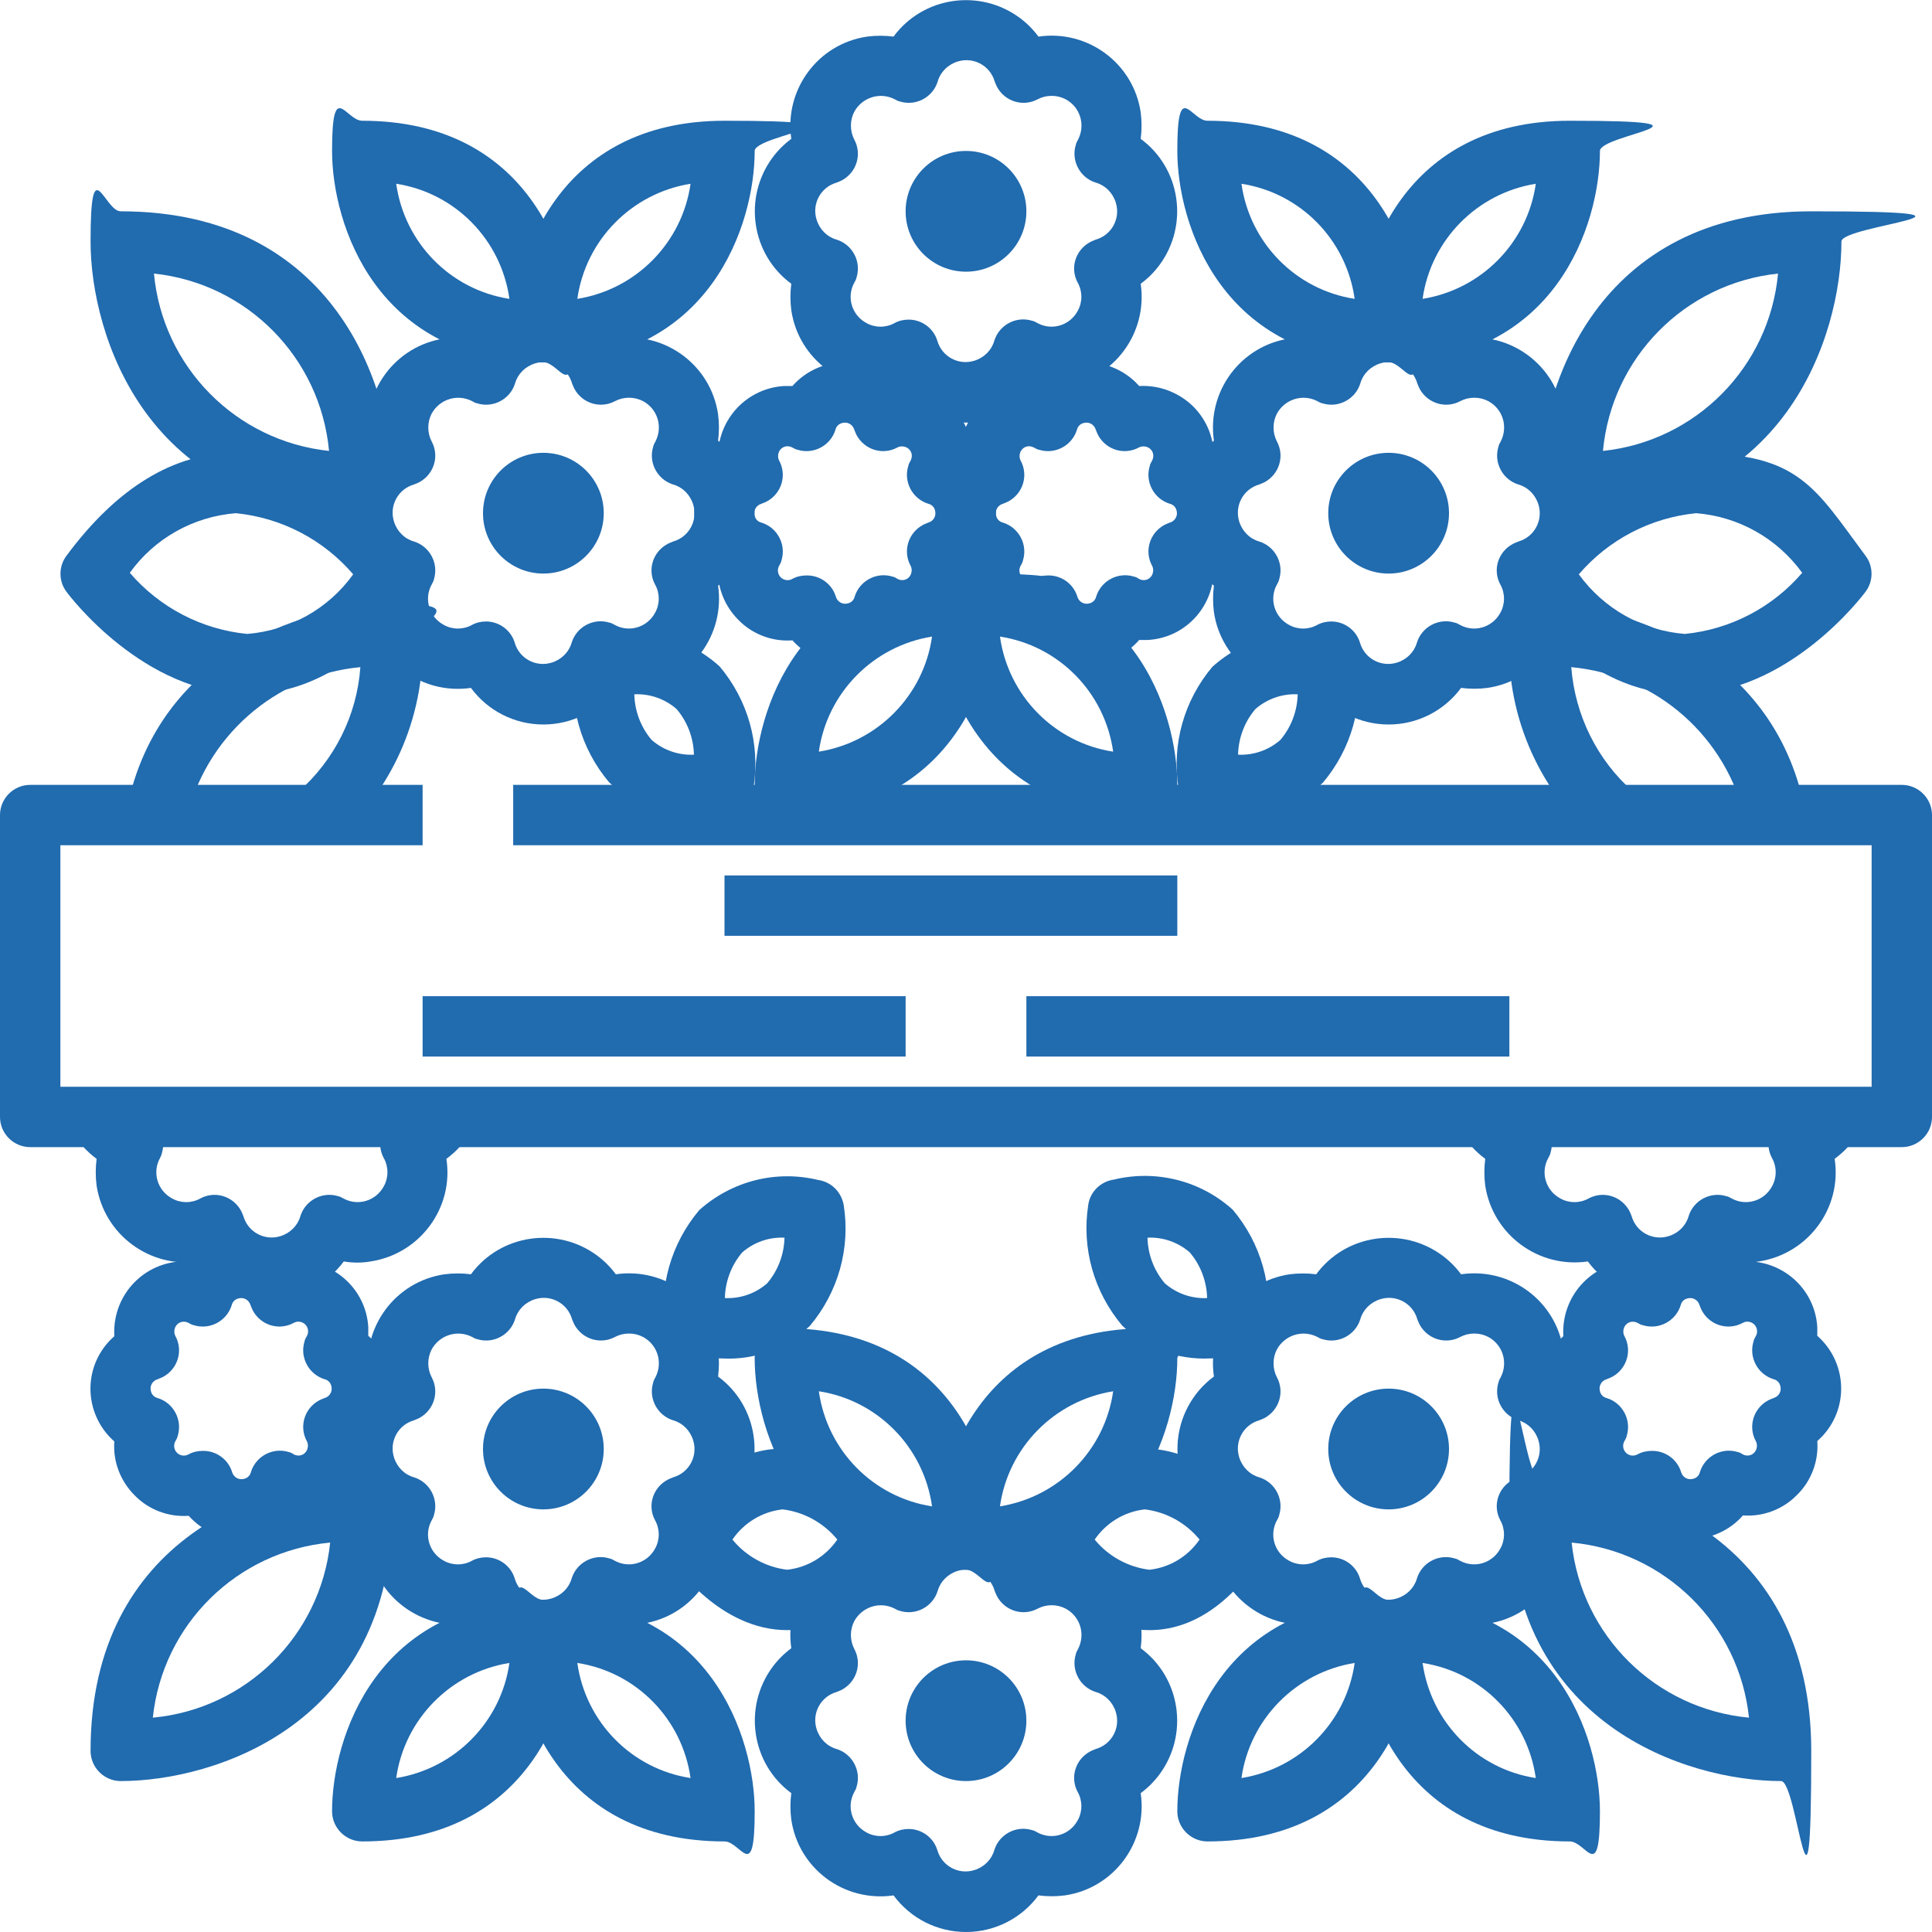 <?xml version="1.0" encoding="UTF-8"?>
<svg id="Camada_1" data-name="Camada 1" xmlns="http://www.w3.org/2000/svg" version="1.1" viewBox="0 0 512 512">
  <defs>
    <style>
      .cls-1 {
        fill: #216baf;
        stroke-width: 0px;
      }
    </style>
  </defs>
  <g id="_19-Bouquet" data-name=" 19-Bouquet">
    <path class="cls-1" d="M504,304H8c-4.4,0-8-3.6-8-8v-80c0-4.4,3.6-8,8-8h104v16H16v64h480v-64H136v-16h368c4.4,0,8,3.6,8,8v80c0,4.4-3.6,8-8,8Z"/>
    <path class="cls-1" d="M144,192c-7.6,0-14.7-3.6-19.2-9.7-13.1,1.9-25.2-7.1-27.1-20.1-.3-2.3-.3-4.7,0-7-10.6-7.8-12.8-22.8-5-33.4,1.4-1.9,3.1-3.6,5-5-1.9-13.1,7.1-25.2,20.1-27.1,2.3-.3,4.7-.3,7,0,7.8-10.6,22.8-12.8,33.4-5,1.9,1.4,3.6,3.1,5,5,13.1-1.9,25.2,7.1,27.1,20.1.3,2.3.3,4.7,0,7,10.6,7.8,12.8,22.8,5,33.4-1.4,1.9-3.1,3.6-5,5,1.9,13.1-7.1,25.2-20.1,27.1-2.3.3-4.7.3-7,0-4.5,6.1-11.6,9.7-19.2,9.7ZM128.8,164.7c3.5,0,6.6,2.3,7.6,5.6,1.2,4.2,5.6,6.6,9.8,5.3,2.6-.8,4.6-2.8,5.3-5.3,1.3-4.2,5.8-6.6,10-5.3.5.1.9.3,1.4.6,3.8,2.1,8.6.7,10.7-3.2,1.3-2.3,1.3-5.2,0-7.5-2.1-3.9-.6-8.7,3.4-10.8.4-.2.9-.4,1.4-.6,4.2-1.2,6.6-5.6,5.3-9.8-.8-2.6-2.8-4.6-5.3-5.3-4.2-1.3-6.6-5.8-5.3-10,.1-.5.3-.9.6-1.4,2-3.9.6-8.6-3.3-10.7-2.3-1.2-5.1-1.2-7.4,0-3.9,2.1-8.7.6-10.8-3.3-.2-.4-.4-.9-.6-1.4-1.2-4.2-5.6-6.6-9.8-5.3-2.6.8-4.6,2.8-5.3,5.3-1.3,4.2-5.8,6.6-10,5.3-.5-.1-.9-.3-1.4-.6-3.9-2-8.6-.5-10.7,3.3-1.2,2.3-1.2,5.1,0,7.4,2.1,3.9.6,8.7-3.3,10.8-.4.2-.9.4-1.4.6-4.2,1.2-6.6,5.6-5.3,9.8.8,2.6,2.8,4.6,5.3,5.3,4.2,1.3,6.6,5.8,5.3,10-.1.5-.3.9-.6,1.4-2.1,3.8-.7,8.6,3.2,10.7,2.3,1.3,5.2,1.3,7.5,0,1.1-.6,2.4-.9,3.7-.9Z"/>
    <circle class="cls-1" cx="144" cy="136" r="16"/>
    <path class="cls-1" d="M368,192c-7.6,0-14.7-3.6-19.2-9.7-13.1,1.9-25.2-7.1-27.1-20.1-.3-2.3-.3-4.7,0-7-10.6-7.8-12.8-22.8-5-33.4,1.4-1.9,3.1-3.6,5-5-1.9-13.1,7.1-25.2,20.1-27.1,2.3-.3,4.7-.3,7,0,7.8-10.6,22.8-12.8,33.4-5,1.9,1.4,3.6,3.1,5,5,13.1-1.9,25.2,7.1,27.1,20.1.3,2.3.3,4.7,0,7,10.6,7.8,12.8,22.8,5,33.4-1.4,1.9-3.1,3.6-5,5,1.9,13.1-7.1,25.2-20.1,27.1-2.3.3-4.7.3-7,0-4.5,6.1-11.6,9.7-19.2,9.7ZM352.8,164.7c3.5,0,6.6,2.3,7.6,5.6,1.2,4.2,5.6,6.6,9.8,5.3,2.6-.8,4.6-2.8,5.3-5.3,1.3-4.2,5.8-6.6,10-5.3.5.1.9.3,1.4.6,3.8,2.1,8.6.7,10.7-3.2,1.3-2.3,1.3-5.2,0-7.5-2.1-3.9-.6-8.7,3.4-10.8.4-.2.9-.4,1.4-.6,4.2-1.2,6.6-5.6,5.3-9.8-.8-2.6-2.8-4.6-5.3-5.3-4.2-1.3-6.6-5.8-5.3-10,.1-.5.3-.9.6-1.4,2-3.9.6-8.6-3.3-10.7-2.3-1.2-5.1-1.2-7.4,0-3.9,2.1-8.7.6-10.8-3.3-.2-.4-.4-.9-.6-1.4-1.2-4.2-5.6-6.6-9.8-5.3-2.6.8-4.6,2.8-5.3,5.3-1.3,4.2-5.8,6.6-10,5.3-.5-.1-.9-.3-1.4-.6-3.9-2-8.6-.5-10.7,3.3-1.2,2.3-1.2,5.1,0,7.4,2.1,3.9.6,8.7-3.3,10.8-.4.2-.9.4-1.4.6-4.2,1.2-6.6,5.6-5.3,9.8.8,2.6,2.8,4.6,5.3,5.3,4.2,1.3,6.6,5.8,5.3,10-.1.5-.3.9-.6,1.4-2.1,3.8-.7,8.6,3.2,10.7,2.3,1.3,5.2,1.3,7.5,0,1.1-.6,2.4-.9,3.7-.9Z"/>
    <circle class="cls-1" cx="368" cy="136" r="16"/>
    <path class="cls-1" d="M144,440c-7.6,0-14.7-3.6-19.2-9.7-13.1,1.9-25.2-7.1-27.1-20.1-.3-2.3-.3-4.7,0-7-10.6-7.8-12.8-22.8-5-33.4,1.4-1.9,3.1-3.6,5-5-1.9-13.1,7.1-25.2,20.1-27.1,2.3-.3,4.7-.3,7,0,7.8-10.6,22.8-12.8,33.4-5,1.9,1.4,3.6,3.1,5,5,13.1-1.9,25.2,7.1,27.1,20.1.3,2.3.3,4.7,0,7,10.6,7.8,12.8,22.8,5,33.4-1.4,1.9-3.1,3.6-5,5,1.9,13.1-7.1,25.2-20.1,27.1-2.3.3-4.7.3-7,0-4.5,6.1-11.6,9.7-19.2,9.7ZM128.8,412.7c3.5,0,6.6,2.3,7.6,5.6,1.2,4.2,5.6,6.6,9.8,5.3,2.6-.8,4.6-2.8,5.3-5.3,1.3-4.2,5.8-6.6,10-5.3.5.1.9.3,1.4.6,3.8,2.1,8.6.7,10.7-3.2,1.3-2.3,1.3-5.2,0-7.5-2.1-3.9-.6-8.7,3.4-10.8.4-.2.9-.4,1.4-.6,4.2-1.2,6.6-5.6,5.3-9.8-.8-2.6-2.8-4.6-5.3-5.3-4.2-1.3-6.6-5.8-5.3-10,.1-.5.3-.9.6-1.4,2-3.9.6-8.6-3.3-10.7-2.3-1.2-5.1-1.2-7.4,0-3.9,2.1-8.7.6-10.8-3.3-.2-.4-.4-.9-.6-1.4-1.2-4.2-5.6-6.6-9.8-5.3-2.6.8-4.6,2.8-5.3,5.3-1.3,4.2-5.8,6.6-10,5.3-.5-.1-.9-.3-1.4-.6-3.9-2-8.6-.5-10.7,3.3-1.2,2.3-1.2,5.1,0,7.4,2.1,3.9.6,8.7-3.3,10.8-.4.2-.9.4-1.4.6-4.2,1.2-6.6,5.6-5.3,9.8.8,2.6,2.8,4.6,5.3,5.3,4.2,1.3,6.6,5.8,5.3,10-.1.5-.3.9-.6,1.4-2.1,3.8-.7,8.6,3.2,10.7,2.3,1.3,5.2,1.3,7.5,0,1.1-.6,2.4-.9,3.7-.9Z"/>
    <circle class="cls-1" cx="144" cy="384" r="16"/>
    <path class="cls-1" d="M368,440c-7.6,0-14.7-3.6-19.2-9.7-13.1,1.9-25.2-7.1-27.1-20.1-.3-2.3-.3-4.7,0-7-10.6-7.8-12.8-22.8-5-33.4,1.4-1.9,3.1-3.6,5-5-1.9-13.1,7.1-25.2,20.1-27.1,2.3-.3,4.7-.3,7,0,7.8-10.6,22.8-12.8,33.4-5,1.9,1.4,3.6,3.1,5,5,13.1-1.9,25.2,7.1,27.1,20.1.3,2.3.3,4.7,0,7,10.6,7.8,12.8,22.8,5,33.4-1.4,1.9-3.1,3.6-5,5,1.9,13.1-7.1,25.2-20.1,27.1-2.3.3-4.7.3-7,0-4.5,6.1-11.6,9.7-19.2,9.7ZM352.8,412.7c3.5,0,6.6,2.3,7.6,5.6,1.2,4.2,5.6,6.6,9.8,5.3,2.6-.8,4.6-2.8,5.3-5.3,1.3-4.2,5.8-6.6,10-5.3.5.1.9.3,1.4.6,3.8,2.1,8.6.7,10.7-3.2,1.3-2.3,1.3-5.2,0-7.5-2.1-3.9-.6-8.7,3.4-10.8.4-.2.9-.4,1.4-.6,4.2-1.2,6.6-5.6,5.3-9.8-.8-2.6-2.8-4.6-5.3-5.3-4.2-1.3-6.6-5.8-5.3-10,.1-.5.3-.9.6-1.4,2-3.9.6-8.6-3.3-10.7-2.3-1.2-5.1-1.2-7.4,0-3.9,2.1-8.7.6-10.8-3.3-.2-.4-.4-.9-.6-1.4-1.2-4.2-5.6-6.6-9.8-5.3-2.6.8-4.6,2.8-5.3,5.3-1.3,4.2-5.8,6.6-10,5.3-.5-.1-.9-.3-1.4-.6-3.9-2-8.6-.5-10.7,3.3-1.2,2.3-1.2,5.1,0,7.4,2.1,3.9.6,8.7-3.3,10.8-.4.2-.9.4-1.4.6-4.2,1.2-6.6,5.6-5.3,9.8.8,2.6,2.8,4.6,5.3,5.3,4.2,1.3,6.6,5.8,5.3,10-.1.5-.3.9-.6,1.4-2.1,3.8-.7,8.6,3.2,10.7,2.3,1.3,5.2,1.3,7.5,0,1.1-.6,2.4-.9,3.7-.9Z"/>
    <circle class="cls-1" cx="368" cy="384" r="16"/>
    <path class="cls-1" d="M448,408c-5.3,0-10.4-2.3-14-6.3-5.3.4-10.6-1.6-14.3-5.4-3.8-3.8-5.8-9-5.4-14.3-7.7-6.8-8.5-18.5-1.7-26.2.5-.6,1.1-1.1,1.7-1.7-.6-10.3,7.1-19.1,17.4-19.8.8,0,1.6,0,2.3,0,6.8-7.7,18.6-8.4,26.3-1.6.6.5,1.1,1.1,1.6,1.6,10.3-.6,19.1,7.2,19.7,17.4,0,.8,0,1.6,0,2.3,7.7,6.8,8.5,18.5,1.7,26.2-.5.6-1.1,1.1-1.7,1.7.4,5.3-1.6,10.6-5.4,14.3-3.7,3.8-9,5.8-14.3,5.4-3.5,4-8.6,6.3-14,6.3ZM437.9,384.5c3.5,0,6.6,2.3,7.6,5.6.4,1.4,1.8,2.2,3.2,1.8.9-.2,1.6-.9,1.8-1.8,1.3-4.2,5.8-6.6,10-5.3.5.1.9.3,1.3.6,1.3.7,2.8.3,3.5-1,.4-.8.4-1.8,0-2.5-2.1-3.9-.6-8.7,3.3-10.8.4-.2.9-.4,1.4-.6,1.4-.4,2.2-1.8,1.8-3.2-.2-.9-.9-1.6-1.8-1.8-4.2-1.3-6.6-5.8-5.3-10,.1-.5.3-.9.6-1.4.6-1,.4-2.3-.4-3.1-.8-.8-2.1-1-3.1-.4-3.9,2.1-8.7.6-10.8-3.3-.2-.4-.4-.9-.6-1.4-.4-1.4-1.8-2.2-3.2-1.8-.9.2-1.6.9-1.8,1.8-1.3,4.2-5.8,6.6-10,5.3-.5-.1-.9-.3-1.4-.6-1.3-.7-2.8-.3-3.5,1-.4.8-.4,1.8,0,2.5,2.1,3.9.6,8.7-3.3,10.8-.4.2-.9.4-1.4.6-1.4.4-2.2,1.8-1.8,3.2.2.9.9,1.6,1.8,1.8,4.2,1.3,6.6,5.8,5.3,10-.1.5-.3.9-.6,1.4-.6,1-.4,2.3.4,3.1.8.8,2.1,1,3.1.4,1.1-.6,2.4-.9,3.7-.9Z"/>
    <path class="cls-1" d="M224,176c-5.3,0-10.4-2.3-14-6.3-5.3.4-10.6-1.6-14.3-5.4-3.8-3.8-5.8-9-5.4-14.3-7.7-6.8-8.5-18.5-1.7-26.2.5-.6,1.1-1.1,1.7-1.7-.6-10.3,7.1-19.1,17.4-19.8.8,0,1.6,0,2.3,0,6.8-7.7,18.6-8.4,26.3-1.6.6.5,1.1,1.1,1.6,1.6,10.3-.6,19.1,7.2,19.7,17.4,0,.8,0,1.6,0,2.3,7.7,6.8,8.5,18.5,1.7,26.2-.5.6-1.1,1.1-1.7,1.7.6,10.3-7.1,19.1-17.4,19.7-.8,0-1.6,0-2.3,0-3.5,4-8.6,6.3-14,6.3ZM213.9,152.5c3.5,0,6.6,2.3,7.6,5.6.4,1.4,1.8,2.2,3.2,1.8.9-.2,1.6-.9,1.8-1.8,1.3-4.2,5.8-6.6,10-5.3.5.1.9.3,1.3.6,1.3.7,2.8.3,3.5-1,.4-.8.4-1.8,0-2.5-2.1-3.9-.6-8.7,3.3-10.8.4-.2.9-.4,1.4-.6,1.4-.4,2.2-1.8,1.8-3.2-.2-.9-.9-1.6-1.8-1.8-4.2-1.3-6.6-5.8-5.3-10,.1-.5.3-.9.6-1.4.7-1.3.3-2.8-1-3.5-.8-.4-1.8-.4-2.5,0-3.9,2.1-8.7.6-10.8-3.3-.2-.4-.4-.9-.6-1.4-.4-1.4-1.8-2.2-3.2-1.8-.9.2-1.6.9-1.8,1.8-1.3,4.2-5.8,6.6-10,5.3-.5-.1-.9-.3-1.4-.6-1.3-.7-2.8-.3-3.5,1-.4.8-.4,1.8,0,2.5,2.1,3.9.6,8.7-3.3,10.8-.4.2-.9.4-1.4.6-1.4.4-2.2,1.8-1.8,3.2.2.9.9,1.6,1.8,1.8,4.2,1.3,6.6,5.8,5.3,10-.1.5-.3.9-.6,1.4-.6,1-.4,2.3.4,3.1.8.8,2.1,1,3.1.4,1.1-.6,2.4-.9,3.7-.9Z"/>
    <path class="cls-1" d="M288,176c-5.3,0-10.4-2.3-14-6.3-5.3.4-10.6-1.6-14.3-5.4-3.8-3.8-5.8-9-5.4-14.3-7.7-6.8-8.5-18.5-1.7-26.2.5-.6,1.1-1.1,1.7-1.7-.6-10.3,7.1-19.1,17.4-19.8.8,0,1.6,0,2.3,0,6.8-7.7,18.6-8.4,26.3-1.6.6.5,1.1,1.1,1.6,1.6,5.3-.3,10.5,1.7,14.3,5.4,3.8,3.8,5.8,9,5.4,14.3,7.7,6.8,8.5,18.5,1.7,26.2-.5.6-1.1,1.1-1.7,1.7.6,10.3-7.1,19.1-17.4,19.7-.8,0-1.6,0-2.3,0-3.5,4-8.6,6.3-14,6.3ZM277.9,152.5c3.5,0,6.6,2.3,7.6,5.6.4,1.4,1.8,2.2,3.2,1.8.9-.2,1.6-.9,1.8-1.8,1.3-4.2,5.8-6.6,10-5.3.5.1.9.3,1.3.6,1.3.7,2.8.3,3.5-1,.4-.8.4-1.8,0-2.5-2.1-3.9-.6-8.7,3.3-10.8.4-.2.9-.4,1.4-.6,1.4-.4,2.2-1.8,1.8-3.2-.2-.9-.9-1.6-1.8-1.8-4.2-1.3-6.6-5.8-5.3-10,.1-.5.3-.9.6-1.4.7-1.3.3-2.8-1-3.5-.8-.4-1.8-.4-2.5,0-3.9,2.1-8.7.6-10.8-3.3-.2-.4-.4-.9-.6-1.4-.4-1.4-1.8-2.2-3.2-1.8-.9.2-1.6.9-1.8,1.8-1.3,4.2-5.8,6.6-10,5.3-.5-.1-.9-.3-1.4-.6-1.3-.7-2.8-.3-3.5,1-.4.8-.4,1.8,0,2.5,2.1,3.9.6,8.7-3.3,10.8-.4.2-.9.4-1.4.6-1.4.4-2.2,1.8-1.8,3.2.2.9.9,1.6,1.8,1.8,4.2,1.3,6.6,5.8,5.3,10-.1.5-.3.9-.6,1.4-.6,1-.4,2.3.4,3.1.8.8,2.1,1,3.1.4,1.1-.6,2.4-.9,3.7-.9Z"/>
    <path class="cls-1" d="M64,408c-5.3,0-10.4-2.3-14-6.3-5.3.4-10.6-1.6-14.3-5.4-3.8-3.8-5.8-9-5.4-14.3-7.7-6.8-8.5-18.5-1.7-26.2.5-.6,1.1-1.1,1.7-1.7-.6-10.3,7.1-19.1,17.4-19.8.8,0,1.6,0,2.3,0,6.8-7.7,18.6-8.4,26.3-1.6.6.5,1.1,1.1,1.6,1.6,10.3-.6,19.1,7.2,19.7,17.4,0,.8,0,1.6,0,2.3,7.7,6.8,8.5,18.5,1.7,26.2-.5.6-1.1,1.1-1.7,1.7.4,5.3-1.6,10.6-5.4,14.3-3.7,3.8-9,5.8-14.3,5.4-3.5,4-8.6,6.3-14,6.3ZM53.9,384.5c3.5,0,6.6,2.3,7.6,5.6.4,1.4,1.8,2.2,3.2,1.8.9-.2,1.6-.9,1.8-1.8,1.3-4.2,5.8-6.6,10-5.3.5.1.9.3,1.3.6,1.3.7,2.8.3,3.5-1,.4-.8.4-1.8,0-2.5-2.1-3.9-.6-8.7,3.3-10.8.4-.2.9-.4,1.4-.6,1.4-.4,2.2-1.8,1.8-3.2-.2-.9-.9-1.6-1.8-1.8-4.2-1.3-6.6-5.8-5.3-10,.1-.5.3-.9.6-1.4.6-1,.4-2.3-.4-3.1-.8-.8-2.1-1-3.1-.4-3.9,2.1-8.7.6-10.8-3.3-.2-.4-.4-.9-.6-1.4-.4-1.4-1.8-2.2-3.2-1.8-.9.2-1.6.9-1.8,1.8-1.3,4.2-5.8,6.6-10,5.3-.5-.1-.9-.3-1.4-.6-1.3-.7-2.8-.3-3.5,1-.4.8-.4,1.8,0,2.5,2.1,3.9.6,8.7-3.3,10.8-.4.2-.9.4-1.4.6-1.4.4-2.2,1.8-1.8,3.2.2.9.9,1.6,1.8,1.8,4.2,1.3,6.6,5.8,5.3,10-.1.5-.3.9-.6,1.4-.6,1-.4,2.3.4,3.1.8.8,2.1,1,3.1.4,1.1-.6,2.4-.9,3.7-.9Z"/>
    <path class="cls-1" d="M440,344c-7.6,0-14.7-3.6-19.2-9.7-13.1,1.9-25.2-7.1-27.2-20.1-.3-2.3-.3-4.7,0-7.1-2.6-1.9-4.7-4.3-6.4-7l13.8-8.2c1,1.7,2.7,3,4.6,3.6,4.2,1.3,6.6,5.8,5.3,10-.1.5-.3.9-.6,1.4-2.1,3.8-.7,8.6,3.2,10.7,2.3,1.3,5.2,1.3,7.5,0,3.9-2.1,8.7-.6,10.8,3.3.2.4.4.9.6,1.4,1.2,4.2,5.6,6.6,9.8,5.3,2.6-.8,4.6-2.8,5.3-5.3,1.3-4.2,5.8-6.6,10-5.3.5.1.9.3,1.4.6,3.8,2.1,8.6.7,10.7-3.2,1.3-2.3,1.3-5.2,0-7.5-2.1-3.9-.6-8.7,3.3-10.8.4-.2.9-.4,1.3-.6,1.9-.6,3.6-1.9,4.6-3.6l13.8,8.1c-1.6,2.8-3.8,5.2-6.4,7.1,2,13-7,25.2-20.1,27.2-2.3.4-4.7.4-7.1,0-4.5,6.1-11.6,9.7-19.2,9.7Z"/>
    <path class="cls-1" d="M72,344c-7.6,0-14.7-3.6-19.2-9.7-13.1,1.9-25.2-7.1-27.2-20.1-.3-2.3-.3-4.7,0-7.1-2.6-1.9-4.7-4.3-6.4-7l13.8-8.1c1,1.7,2.7,3,4.6,3.6,4.2,1.3,6.6,5.8,5.3,10-.1.5-.3.9-.5,1.3-2.1,3.8-.7,8.6,3.2,10.7,2.3,1.3,5.2,1.3,7.5,0,3.9-2.1,8.7-.6,10.8,3.3.2.4.4.9.6,1.4,1.2,4.2,5.6,6.6,9.8,5.3,2.6-.8,4.6-2.8,5.3-5.3,1.3-4.2,5.8-6.6,10-5.3.5.1.9.3,1.4.6,3.8,2.1,8.6.7,10.7-3.2,1.3-2.3,1.3-5.2,0-7.5-2.1-3.9-.6-8.7,3.3-10.8.4-.2.9-.4,1.3-.6,1.9-.6,3.6-1.9,4.6-3.6l13.8,8.1c-1.6,2.8-3.8,5.2-6.4,7.1,2,13-7,25.2-20.1,27.2-2.3.4-4.7.4-7.1,0-4.5,6.1-11.6,9.7-19.2,9.6Z"/>
    <path class="cls-1" d="M256,512c-7.6,0-14.7-3.6-19.2-9.7-13.1,1.9-25.2-7.1-27.1-20.1-.3-2.3-.3-4.7,0-7-10.6-7.8-12.8-22.8-5-33.4,1.4-1.9,3.1-3.6,5-5-1.9-13.1,7.1-25.2,20.1-27.1,2.3-.3,4.7-.3,7,0,7.8-10.6,22.8-12.8,33.4-5,1.9,1.4,3.6,3.1,5,5,13.1-1.9,25.2,7.1,27.1,20.1.3,2.3.3,4.7,0,7,10.6,7.8,12.8,22.8,5,33.4-1.4,1.9-3.1,3.6-5,5,1.9,13.1-7.1,25.2-20.1,27.1-2.3.3-4.7.3-7,0-4.5,6.1-11.6,9.7-19.2,9.7ZM240.8,484.7c3.5,0,6.6,2.3,7.6,5.6,1.2,4.2,5.6,6.6,9.8,5.3,2.6-.8,4.6-2.8,5.3-5.3,1.3-4.2,5.8-6.6,10-5.3.5.1.9.3,1.4.6,3.8,2.1,8.6.7,10.7-3.2,1.3-2.3,1.3-5.2,0-7.5-2.1-3.9-.6-8.7,3.4-10.8.4-.2.9-.4,1.4-.6,4.2-1.2,6.6-5.6,5.3-9.8-.8-2.6-2.8-4.6-5.3-5.3-4.2-1.3-6.6-5.8-5.3-10,.1-.5.3-.9.6-1.4,2-3.9.6-8.6-3.3-10.7-2.3-1.2-5.1-1.2-7.4,0-3.9,2.1-8.7.6-10.8-3.3-.2-.4-.4-.9-.6-1.4-1.2-4.2-5.6-6.6-9.8-5.3-2.6.8-4.6,2.8-5.3,5.3-1.3,4.2-5.8,6.6-10,5.3-.5-.1-.9-.3-1.4-.6-3.9-2-8.6-.5-10.7,3.3-1.2,2.3-1.2,5.1,0,7.4,2.1,3.9.6,8.7-3.3,10.8-.4.2-.9.4-1.4.6-4.2,1.2-6.6,5.6-5.3,9.8.8,2.6,2.8,4.6,5.3,5.3,4.2,1.3,6.6,5.8,5.3,10-.1.5-.3.9-.6,1.4-2.1,3.8-.7,8.6,3.2,10.7,2.3,1.3,5.2,1.3,7.5,0,1.1-.6,2.4-.9,3.7-.9Z"/>
    <circle class="cls-1" cx="256" cy="456" r="16"/>
    <path class="cls-1" d="M256,112c-7.6,0-14.7-3.6-19.2-9.7-13.1,1.9-25.2-7.1-27.1-20.1-.3-2.3-.3-4.7,0-7-10.6-7.8-12.8-22.8-5-33.4,1.4-1.9,3.1-3.6,5-5-1.9-13.1,7.1-25.2,20.1-27.1,2.3-.3,4.7-.3,7,0,7.8-10.6,22.8-12.8,33.4-5,1.9,1.4,3.6,3.1,5,5,13.1-1.9,25.2,7.1,27.1,20.1.3,2.3.3,4.7,0,7,10.6,7.8,12.8,22.8,5,33.4-1.4,1.9-3.1,3.6-5,5,1.9,13.1-7.1,25.2-20.1,27.1-2.3.3-4.7.3-7,0-4.5,6.1-11.6,9.7-19.2,9.7ZM240.8,84.7c3.5,0,6.6,2.3,7.6,5.6,1.2,4.2,5.6,6.6,9.8,5.3,2.6-.8,4.6-2.8,5.3-5.3,1.3-4.2,5.8-6.6,10-5.3.5.1.9.3,1.4.6,3.8,2.1,8.6.7,10.7-3.2,1.3-2.3,1.3-5.2,0-7.5-2.1-3.9-.6-8.7,3.4-10.8.4-.2.9-.4,1.4-.6,4.2-1.2,6.6-5.6,5.3-9.8-.8-2.6-2.8-4.6-5.3-5.3-4.2-1.3-6.6-5.8-5.3-10,.1-.5.3-.9.6-1.4,2-3.9.6-8.6-3.3-10.7-2.3-1.2-5.1-1.2-7.4,0-3.9,2.1-8.7.6-10.8-3.3-.2-.4-.4-.9-.6-1.4-1.2-4.2-5.6-6.6-9.8-5.3-2.6.8-4.6,2.8-5.3,5.3-1.3,4.2-5.8,6.6-10,5.3-.5-.1-.9-.3-1.4-.6-3.9-2-8.6-.5-10.7,3.3-1.2,2.3-1.2,5.1,0,7.4,2.1,3.9.6,8.7-3.3,10.8-.4.2-.9.4-1.4.6-4.2,1.2-6.6,5.6-5.3,9.8.8,2.6,2.8,4.6,5.3,5.3,4.2,1.3,6.6,5.8,5.3,10-.1.5-.3.9-.6,1.4-2.1,3.8-.7,8.6,3.2,10.7,2.3,1.3,5.2,1.3,7.5,0,1.1-.6,2.4-.9,3.7-.9Z"/>
    <circle class="cls-1" cx="256" cy="56" r="16"/>
    <path class="cls-1" d="M472,472c-24.9,0-72-15-72-72s3.6-8,8-8c24.9,0,72,15,72,72s-3.6,8-8,8ZM416.5,408.8c2.6,24.7,22.3,44.1,47,46.4-2.6-24.7-22.3-44.1-47-46.4Z"/>
    <path class="cls-1" d="M32,472c-4.4,0-8-3.6-8-8,0-57,47.1-72,72-72s8,3.6,8,8c0,57-47.1,72-72,72ZM87.5,408.8c-24.7,2.3-44.4,21.7-47,46.4,24.7-2.3,44.4-21.7,47-46.4Z"/>
    <path class="cls-1" d="M416,136c-4.4,0-8-3.6-8-8,0-24.9,15-72,72-72s8,3.6,8,8c0,24.9-15,72-72,72ZM471.2,72.5c-24.7,2.6-44.1,22.3-46.4,47,24.7-2.6,44.1-22.3,46.4-47Z"/>
    <path class="cls-1" d="M422.6,222.1c-15.4-13.6-23.7-33.6-22.6-54.1,0-4.4,3.6-8,8-8,20.5,0,61.7,11.4,70.3,54.4l-15.7,3.2c-4.9-22.2-23.5-38.7-46.2-40.8,1,12.8,6.9,24.7,16.5,33.1l-10.4,12.2Z"/>
    <path class="cls-1" d="M446.5,184c-16.4,0-31.6-9.2-45-27.2-2.1-2.8-2.1-6.7,0-9.5.8-1.1,20.5-27.2,47.9-27.2s31.6,9.2,45,27.2c2.1,2.8,2.1,6.7,0,9.5-.8,1.1-20.5,27.2-47.9,27.2ZM418.4,152.2c6.6,9.1,16.8,14.9,28.1,15.8h0c12.1-1.2,23.2-7,31.1-16.2-6.6-9.1-16.8-14.9-28.1-15.8h0c-12.1,1.2-23.2,7-31.1,16.2Z"/>
    <path class="cls-1" d="M96,136c-57,0-72-47.1-72-72s3.6-8,8-8c57,0,72,47.1,72,72s-3.6,8-8,8ZM40.8,72.5c2.3,24.7,21.7,44.4,46.4,47-2.3-24.7-21.7-44.4-46.4-47Z"/>
    <path class="cls-1" d="M89.4,222.1l-10.4-12.2c9.6-8.4,15.6-20.3,16.5-33.1-22.6,2.1-41.3,18.6-46.2,40.8l-15.7-3.2c8.7-43,49.8-54.4,70.3-54.4s8,3.6,8,8c1.1,20.5-7.2,40.5-22.6,54.1Z"/>
    <path class="cls-1" d="M65.5,184c-27.4,0-47.1-26.1-47.9-27.2-2.1-2.8-2.1-6.7,0-9.5,13.4-18.1,28.5-27.3,44.9-27.3,27.4,0,47.1,26.1,47.9,27.2,2.1,2.8,2.1,6.7,0,9.5-13.4,18.1-28.5,27.3-45,27.3ZM34.4,151.8c7.9,9.2,19,15,31.1,16.2h0c11.2-.9,21.5-6.6,28.1-15.8-7.9-9.2-19-15-31.1-16.2h0c-11.2.9-21.5,6.6-28.1,15.8Z"/>
    <path class="cls-1" d="M191.4,360c-2.8,0-5.6-.2-8.3-.6-3.5-.5-6.2-3.2-6.8-6.7-1.8-11.5,1.5-23.1,9-32,8.6-7.7,20.3-10.7,31.5-8,3.5.5,6.2,3.2,6.8,6.7,1.8,11.5-1.5,23.1-9,32-6.2,5.9-14.6,9.1-23.2,8.6ZM207.9,328c-4.1-.2-8.1,1.2-11.2,3.9-2.9,3.4-4.5,7.7-4.6,12.1,4.1.2,8.1-1.2,11.2-3.9,2.9-3.4,4.5-7.7,4.6-12.1h0Z"/>
    <path class="cls-1" d="M320.6,360c-8.6.4-17-2.7-23.2-8.7-7.5-8.9-10.8-20.5-9-32,.5-3.5,3.3-6.2,6.8-6.7,11.2-2.7,23,.3,31.5,8,7.5,8.9,10.8,20.5,9,32-.5,3.5-3.3,6.2-6.8,6.7-2.7.4-5.5.7-8.3.7ZM304.1,328c.1,4.4,1.7,8.7,4.6,12.1,3.1,2.7,7.1,4.1,11.2,3.9-.1-4.4-1.7-8.7-4.6-12.1-3.1-2.7-7.1-4.1-11.2-3.9h0Z"/>
    <path class="cls-1" d="M304.6,432h0c-17.9,0-29.9-17.4-31.2-19.4-1.8-2.7-1.8-6.2,0-8.9,8.8-13.1,18.9-19.8,30-19.8h0c17.9,0,29.9,17.4,31.2,19.4,1.8,2.7,1.8,6.2,0,8.9-8.8,13.1-18.9,19.8-30,19.8ZM290.1,408c3.6,4.4,8.8,7.3,14.5,8h0c5.4-.6,10.2-3.5,13.3-8-3.6-4.4-8.8-7.3-14.5-8h0c-5.4.6-10.2,3.5-13.3,8Z"/>
    <path class="cls-1" d="M208.6,432h0c-17.9,0-29.9-17.4-31.2-19.4-1.8-2.7-1.8-6.2,0-8.9,8.8-13.1,18.9-19.8,30-19.8h0c17.9,0,29.9,17.4,31.2,19.4,1.8,2.7,1.8,6.2,0,8.9-8.8,13.1-18.9,19.8-30,19.8ZM194.1,408c3.6,4.4,8.8,7.3,14.5,8h0c5.4-.6,10.2-3.5,13.3-8-3.6-4.4-8.8-7.3-14.5-8h0c-5.4.6-10.2,3.5-13.3,8h0Z"/>
    <path class="cls-1" d="M184.6,216c-8.6.4-17-2.7-23.2-8.7-7.5-8.9-10.8-20.5-9-32,.5-3.5,3.3-6.2,6.8-6.7,11.2-2.7,23,.3,31.5,8,7.5,8.9,10.8,20.5,9,32-.5,3.5-3.3,6.2-6.8,6.7-2.8.4-5.5.7-8.3.7ZM168.1,184c.1,4.4,1.7,8.7,4.6,12.1,3.1,2.7,7.1,4.1,11.2,3.9-.1-4.4-1.7-8.7-4.6-12.1-3.1-2.7-7.1-4.1-11.2-3.9h0Z"/>
    <path class="cls-1" d="M327.4,216c-2.8,0-5.6-.2-8.3-.6-3.5-.5-6.2-3.2-6.8-6.7-1.8-11.5,1.5-23.1,9-32,8.6-7.7,20.3-10.7,31.5-8,3.5.5,6.2,3.2,6.8,6.7,1.8,11.5-1.5,23.1-9,32-6.2,5.9-14.6,9.1-23.2,8.6ZM343.9,184c-4.1-.2-8.1,1.2-11.2,3.9-2.9,3.4-4.5,7.7-4.6,12.1,4.1.2,8.1-1.2,11.2-3.9,2.9-3.4,4.5-7.7,4.6-12.1h0Z"/>
    <path class="cls-1" d="M144,96c-4.4,0-8-3.6-8-8,0-19.4,11.7-56,56-56s8,3.6,8,8c0,19.4-11.7,56-56,56ZM183,48.7c-15.6,2.5-27.8,14.9-30,30.5,15.6-2.5,27.8-14.9,30-30.5h0Z"/>
    <path class="cls-1" d="M144,96c-44.3,0-56-36.6-56-56s3.6-8,8-8c44.3,0,56,36.6,56,56s-3.6,8-8,8ZM105,48.7c2.2,15.7,14.4,28.1,30,30.5-2.2-15.7-14.4-28.1-30-30.5Z"/>
    <path class="cls-1" d="M208,216c-4.4,0-8-3.6-8-8,0-19.4,11.7-56,56-56s8,3.6,8,8c0,19.4-11.7,56-56,56ZM247,168.7c-15.6,2.5-27.8,14.9-30,30.5,15.6-2.5,27.8-14.9,30-30.5h0Z"/>
    <path class="cls-1" d="M304,216c-44.3,0-56-36.6-56-56s3.6-8,8-8c44.3,0,56,36.6,56,56s-3.6,8-8,8ZM265,168.7c2.2,15.7,14.4,28.1,30,30.5-2.2-15.7-14.4-28.1-30-30.5Z"/>
    <path class="cls-1" d="M256,416c-4.4,0-8-3.6-8-8,0-19.4,11.7-56,56-56s8,3.6,8,8c0,19.4-11.7,56-56,56ZM295,368.7c-15.6,2.5-27.8,14.9-30,30.5,15.6-2.5,27.8-14.9,30-30.5Z"/>
    <path class="cls-1" d="M256,416c-44.3,0-56-36.6-56-56s3.6-8,8-8c44.3,0,56,36.6,56,56s-3.6,8-8,8ZM217,368.7c2.2,15.7,14.4,28.1,30,30.5-2.2-15.7-14.4-28.1-30-30.5h0Z"/>
    <path class="cls-1" d="M320,488c-4.4,0-8-3.6-8-8,0-19.4,11.7-56,56-56s8,3.6,8,8c0,19.4-11.7,56-56,56ZM359,440.7c-15.6,2.5-27.8,14.9-30,30.5,15.6-2.5,27.8-14.9,30-30.5Z"/>
    <path class="cls-1" d="M416,488c-44.3,0-56-36.6-56-56s3.6-8,8-8c44.3,0,56,36.6,56,56s-3.6,8-8,8ZM377,440.7c2.2,15.7,14.4,28.1,30,30.5-2.2-15.7-14.4-28.1-30-30.5Z"/>
    <path class="cls-1" d="M96,488c-4.4,0-8-3.6-8-8,0-19.4,11.7-56,56-56s8,3.6,8,8c0,19.4-11.7,56-56,56ZM135,440.7c-15.6,2.5-27.8,14.9-30,30.5,15.6-2.5,27.8-14.9,30-30.5h0Z"/>
    <path class="cls-1" d="M192,488c-44.3,0-56-36.6-56-56s3.6-8,8-8c44.3,0,56,36.6,56,56s-3.6,8-8,8ZM153,440.7c2.2,15.7,14.4,28.1,30,30.5-2.2-15.7-14.4-28.1-30-30.5h0Z"/>
    <path class="cls-1" d="M368,96c-4.4,0-8-3.6-8-8,0-19.4,11.7-56,56-56s8,3.6,8,8c0,19.4-11.7,56-56,56ZM407,48.7c-15.6,2.5-27.8,14.9-30,30.5,15.6-2.5,27.8-14.9,30-30.5Z"/>
    <path class="cls-1" d="M368,96c-44.3,0-56-36.6-56-56s3.6-8,8-8c44.3,0,56,36.6,56,56s-3.6,8-8,8ZM329,48.7c2.2,15.7,14.4,28.1,30,30.5-2.2-15.7-14.4-28.1-30-30.5Z"/>
    <rect class="cls-1" x="192" y="232" width="120" height="16"/>
    <rect class="cls-1" x="112" y="264" width="128" height="16"/>
    <rect class="cls-1" x="272" y="264" width="128" height="16"/>
  </g>
</svg>